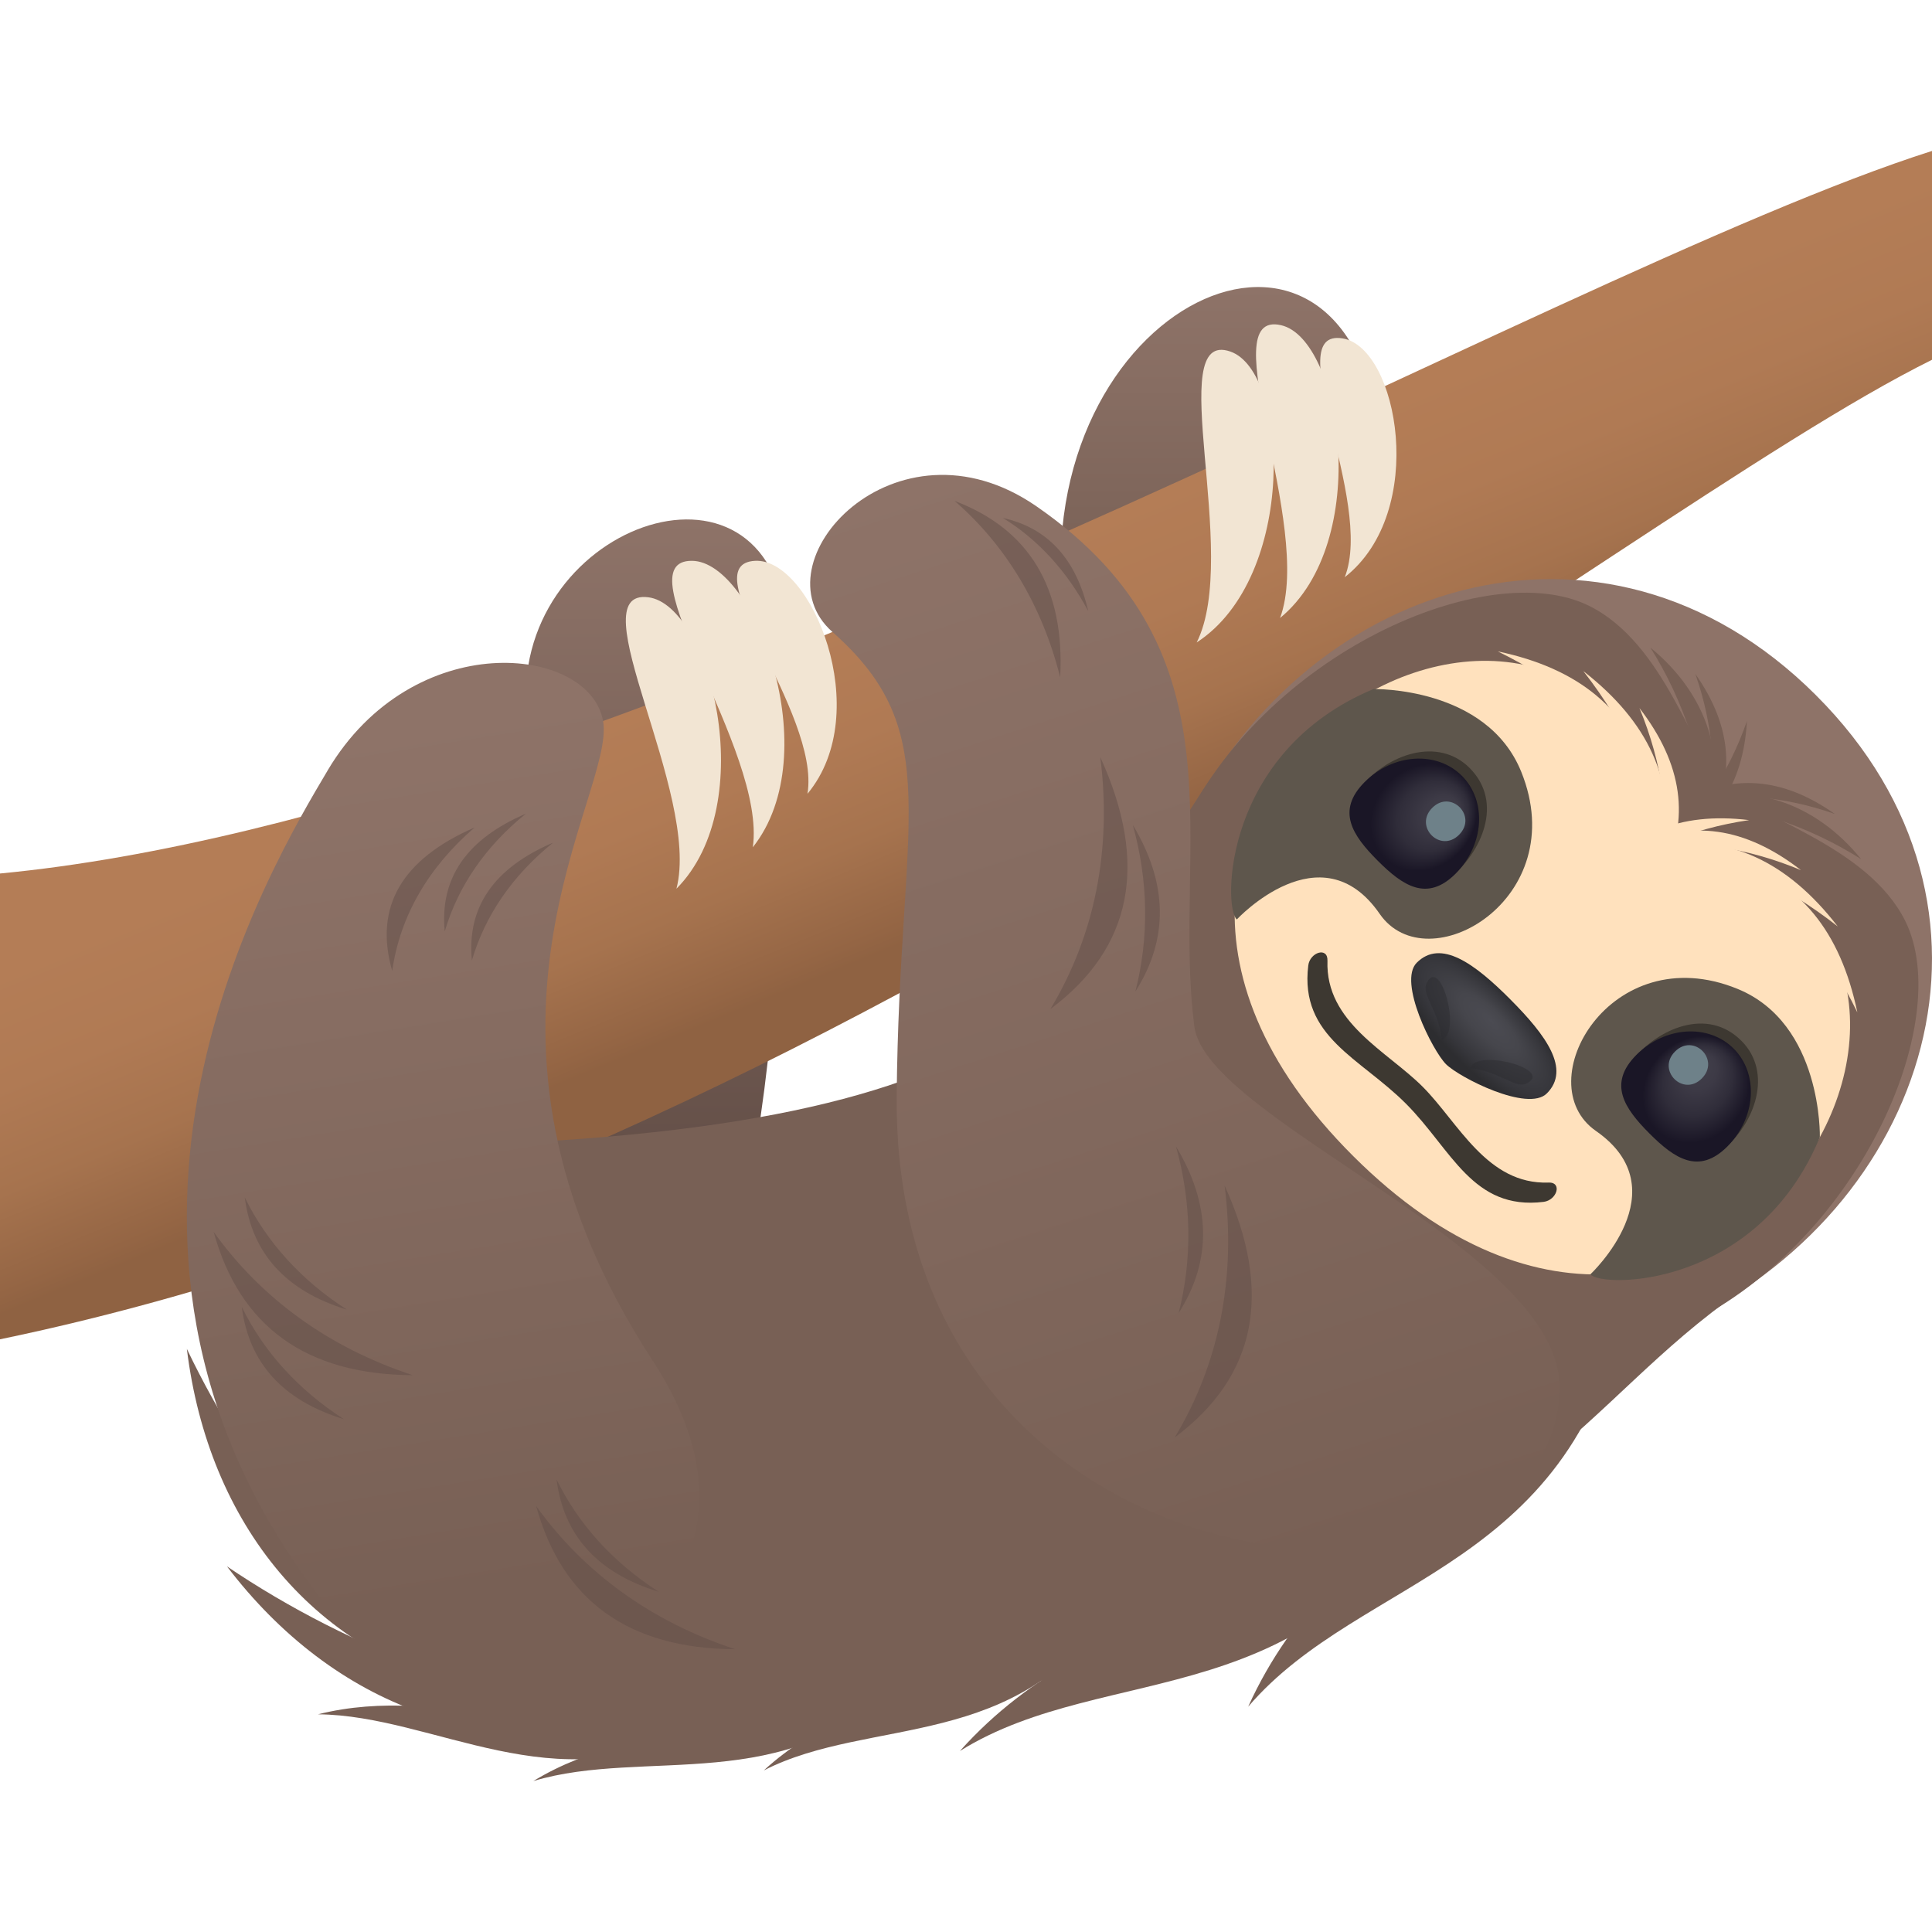 <svg xmlns="http://www.w3.org/2000/svg" xml:space="preserve" style="enable-background:new 0 0 64 64" viewBox="0 0 64 64"><linearGradient id="a" x1="40.439" x2="40.439" y1="19.776" y2="9.508" gradientUnits="userSpaceOnUse"><stop offset="0" style="stop-color:#786055"/><stop offset="1" style="stop-color:#8e7368"/></linearGradient><path d="M35.175 19.776c5.846-2.201 10.57-3.359 10.57-4.803-.73-9.846-11.352-5.256-10.57 4.803z" style="fill:url(#a)"/><linearGradient id="b" x1="21.748" x2="21.748" y1="44.752" y2="17.207" gradientUnits="userSpaceOnUse"><stop offset="0" style="stop-color:#57453e"/><stop offset=".154" style="stop-color:#604c45"/><stop offset="1" style="stop-color:#8e7368"/></linearGradient><path d="M17.42 23.157c.486 27.134 8.658 31 8.658-1.705 0-7.138-8.768-4.384-8.659 1.705z" style="fill:url(#b)"/><path d="M22.966 57.244c-4.53 2.555-8.572-.426-12.431-.455 4.192-1.058 8.468 1.168 12.431.455z" style="fill:#786055"/><path d="M29.68 55.756c-3.578 3.782-8.317 2.129-12.013 3.244 3.696-2.252 8.435-1.39 12.012-3.244z" style="fill:#786055"/><path d="M36.827 53.213c-3.086 4.844-7.993 3.628-11.525 5.434 3.392-3.108 8.202-2.798 11.525-5.434z" style="fill:#786055"/><path d="M47.87 48.765c-4.304 8.236-11.147 6.169-16.072 9.239 4.73-5.285 11.438-4.758 16.072-9.239z" style="fill:#786055"/><path d="M53.91 42.877c-1.639 9.154-8.785 9.246-12.563 13.66 2.93-6.467 9.485-7.988 12.563-13.66zM21.73 56.693c-5.424 1.86-10.689-.178-14.212-4.805 4.054 2.745 9.383 4.848 14.212 4.805z" style="fill:#786055"/><path d="M16.031 56.041c-5.617-1.147-9.132-5.577-9.841-11.357 2.115 4.425 5.654 8.944 9.841 11.358z" style="fill:#786055"/><linearGradient id="c" x1="29.677" x2="23.903" y1="26.769" y2="14.62" gradientTransform="rotate(3.032 -70.682 132.628)" gradientUnits="userSpaceOnUse"><stop offset=".214" style="stop-color:#8f6242"/><stop offset=".26" style="stop-color:#946544"/><stop offset=".488" style="stop-color:#a6734e"/><stop offset=".729" style="stop-color:#b07a54"/><stop offset="1" style="stop-color:#b47d56"/></linearGradient><path d="M64 5C51.148 9.088 20.882 26.936 0 28.936v15.43c27.896-5.786 53.394-27.19 64-32.448V5z" style="fill:url(#c)"/><path d="M26.749 26.295c.439-2.687-3.873-7.612-1.734-7.717 1.85-.096 3.985 5.01 1.734 7.717z" style="fill:#f2e5d3"/><path d="M24.938 28.068c.46-3.227-4.389-9.52-2.011-9.49 2.058.02 4.486 6.372 2.01 9.49z" style="fill:#f2e5d3"/><path d="M22.408 29.44c.817-3.157-3.296-9.948-.937-9.655 2.042.247 3.745 6.83.937 9.655zm22.139-10.32c.994-2.535-2.186-8.256-.072-7.91 1.83.296 2.842 5.737.072 7.91z" style="fill:#f2e5d3"/><path d="M42.404 20.472c1.128-3.058-2.289-10.23.03-9.7 2.007.453 3.045 7.173-.03 9.7z" style="fill:#f2e5d3"/><path d="M39.642 21.282c1.463-2.915-1.13-10.42 1.114-9.637 1.945.672 2.225 7.465-1.114 9.637z" style="fill:#f2e5d3"/><path d="M14.902 37.947c20.368-.606 21.08-5.959 24.963-11.801 8.112-12.203 30.28 7.966 17.814 16.616-5.533 3.837-6.394 8.144-20.387 12.153-17.01 4.871-22.745 2.379-26.686-2.656-3.976-5.086-3.397-14.084 4.296-14.313z" style="fill:#786055"/><linearGradient id="d" x1="10.748" x2="4.745" y1="47.936" y2="19.754" gradientTransform="rotate(2.922 -81.498 159.194)" gradientUnits="userSpaceOnUse"><stop offset="0" style="stop-color:#786055"/><stop offset="1" style="stop-color:#8e7368"/></linearGradient><path d="M10.85 25.527c2.828-4.771 8.675-4.162 9.128-1.643.436 2.425-5.527 10.208 1.652 21.204 5.872 8.996-6.694 13.58-11.172 7.641-8.89-11.79-1.424-24.136.393-27.202z" style="fill:url(#d)"/><path d="M15.725 27.409c-2.413 1.052-3.345 2.632-2.733 4.752.26-1.807 1.188-3.42 2.733-4.752z" style="opacity:.5;fill:#634e48"/><path d="M17.42 26.954c-1.949.834-2.861 2.13-2.687 3.902.437-1.495 1.35-2.82 2.688-3.902zm-1.788 4.862c.438-1.496 1.352-2.82 2.688-3.901-1.95.832-2.861 2.13-2.688 3.9zm2.128 18.071c.859 3.122 3.045 4.727 6.597 4.746-2.765-.908-5.005-2.523-6.598-4.746z" style="opacity:.5;fill:#634e48"/><path d="M21.818 52.729c-1.507-.971-2.653-2.233-3.38-3.717.233 1.846 1.35 3.095 3.38 3.717zm-8.142-7.174c-2.767-.91-5.006-2.524-6.598-4.746.86 3.122 3.045 4.727 6.598 4.746z" style="opacity:.5;fill:#634e48"/><path d="M11.49 43.383c-1.506-.97-2.653-2.233-3.382-3.718.235 1.846 1.353 3.096 3.382 3.718zm-3.48-.089c.232 1.846 1.35 3.096 3.38 3.718-1.507-.973-2.654-2.234-3.38-3.718z" style="opacity:.5;fill:#634e48"/><path d="M60.15 23.023c-7.086-7.065-17.143-3.693-20.957 4.537-.482 1.04 15.363 16.84 16.404 16.36 8.257-3.806 11.638-13.833 4.552-20.897z" style="fill:#8e7368"/><path d="M63.112 30.504c-1.25-2.502-4.922-3.413-5.982-4.47-1.06-1.057-1.973-4.718-4.486-5.963-3.364-1.67-10.814 1.58-13.534 7.456-.487 1.046-.266 7.37 4.431 12.057 4.698 4.68 11.041 4.9 12.092 4.418 5.892-2.718 9.152-10.143 7.479-13.498z" style="fill:#786055"/><path d="M55.729 26.56c1.636-.941 3.324-.82 5.054.405-1.696-.598-3.413-.735-5.054-.404z" style="fill:#786055"/><path d="M55.687 26.643c2.231-.842 4.444-.061 5.966 1.818-1.719-1.09-3.96-1.897-5.966-1.818z" style="fill:#786055"/><path d="M56.564 27.4c.939-1.643.818-3.337-.403-5.074.596 1.702.733 3.426.403 5.073z" style="fill:#786055"/><path d="M55.04 28.107c1.753-.7 2.71-2.1 2.83-4.223-.589 1.705-1.55 3.14-2.83 4.223z" style="fill:#786055"/><path d="M56.483 27.441c.838-2.24.06-4.461-1.812-5.989 1.086 1.726 1.89 3.975 1.812 5.99z" style="fill:#786055"/><path d="M55.345 27.814C52.78 14.531 32.535 26.044 44.83 38.3c12.29 12.256 23.838-7.927 10.515-10.486z" style="fill:#ffe1bd"/><path d="M60.285 37.672c-2.081 5.017-7.228 5-7.602 4.542 0 0 2.991-2.799.184-4.75-2.276-1.583.481-6.423 4.689-4.707 2.82 1.15 2.729 4.915 2.729 4.915zM45.496 22.826c-4.998 2.09-4.98 7.256-4.525 7.632 0 0 2.788-3.003 4.733-.185 1.576 2.285 6.397-.483 4.689-4.707-1.145-2.83-4.897-2.74-4.897-2.74z" style="fill:#5e564c"/><path d="M57.688 34.48c-1.14-1.145-2.787-.39-3.623.65-.622.773 2.207 3.612 2.976 2.987 1.118-.91 1.689-2.591.647-3.637z" style="fill:#3d3831"/><radialGradient id="e" cx="-352.7" cy="126.937" r="2.8" fx="-353.602" fy="125.791" gradientTransform="matrix(.491 .493 -.559 .561 300.283 138.93)" gradientUnits="userSpaceOnUse"><stop offset=".043" style="stop-color:#413f4a"/><stop offset=".284" style="stop-color:#3d3a46"/><stop offset=".558" style="stop-color:#302d3a"/><stop offset=".847" style="stop-color:#1a1626"/></radialGradient><path d="M57.431 34.738c.834.837.741 2.286-.206 3.237-.948.952-1.755.406-2.589-.431s-1.377-1.647-.43-2.598c.948-.952 2.392-1.044 3.225-.208z" style="fill:url(#e)"/><path d="M56.375 35.725c-.618.62-1.506-.271-.888-.891.619-.622 1.507.27.888.891z" style="fill:#6e8189"/><path d="M48.686 25.444c1.14 1.145.387 2.797-.648 3.636-.77.624-3.598-2.215-2.976-2.987.907-1.123 2.582-1.696 3.624-.65z" style="fill:#3d3831"/><radialGradient id="f" cx="-13.029" cy="127.235" r="2.8" fx="-13.931" fy="126.089" gradientTransform="matrix(-.491 -.493 -.559 .561 111.727 -50.69)" gradientUnits="userSpaceOnUse"><stop offset=".043" style="stop-color:#413f4a"/><stop offset=".284" style="stop-color:#3d3a46"/><stop offset=".558" style="stop-color:#302d3a"/><stop offset=".847" style="stop-color:#1a1626"/></radialGradient><path d="M48.428 25.701c-.833-.837-2.277-.744-3.224.207-.948.952-.404 1.762.43 2.599.833.836 1.64 1.382 2.588.431.947-.951 1.04-2.4.206-3.237z" style="fill:url(#f)"/><path d="M47.445 26.761c-.618.62.27 1.512.888.892.62-.621-.27-1.513-.888-.892z" style="fill:#6e8189"/><path d="M51.293 39.174c-2.038.07-2.981-1.986-4.161-3.17-1.179-1.183-3.229-2.131-3.158-4.177.017-.476-.583-.282-.636.157-.29 2.367 1.72 3.055 3.238 4.579 1.518 1.523 2.204 3.54 4.56 3.25.437-.055.63-.656.157-.64z" style="fill:#3d3831"/><radialGradient id="g" cx="-134.809" cy="138.828" r="3.585" fx="-134.809" fy="137.873" gradientTransform="matrix(.752 .755 -.262 .263 186.902 99.33)" gradientUnits="userSpaceOnUse"><stop offset="0" style="stop-color:#4b4b52"/><stop offset=".335" style="stop-color:#46464c"/><stop offset=".787" style="stop-color:#36363b"/><stop offset="1" style="stop-color:#2d2d30"/></radialGradient><path d="M50.033 33.107c-1.19-1.195-2.309-2.01-3.102-1.215-.63.633.527 2.916.967 3.358.44.442 2.714 1.602 3.344.97.793-.796-.018-1.918-1.21-3.113z" style="fill:url(#g)"/><path d="M50.59 35.88c.87-.465-1.69-1.149-1.886-.502 1.045.142 1.496.712 1.887.503zm-3.321-3.334c.464-.873 1.146 1.698.5 1.894-.14-1.048-.708-1.5-.5-1.894z" style="opacity:.5;fill:#2d2d30"/><path d="M54.208 28.044c1.78-.904 3.6-.658 5.45.78-1.822-.76-3.674-1.025-5.45-.78z" style="fill:#ffe1bd"/><path d="M52.866 29.305c1.065-1.692 2.753-2.42 5.076-2.138-1.952.286-3.676 1.013-5.076 2.138z" style="fill:#ffe1bd"/><path d="M55.044 28.021c2.198-.386 4.15.489 5.834 2.669-1.825-1.434-3.806-2.34-5.834-2.669z" style="fill:#ffe1bd"/><path d="M57.453 28.568c2.143.622 3.514 2.268 4.074 4.969-1.012-2.093-2.396-3.78-4.074-4.97zm-2.366.357c.9-1.786.655-3.613-.778-5.47.757 1.829 1.021 3.688.778 5.47z" style="fill:#ffe1bd"/><path d="M55.11 28.086c.383-2.206-.488-4.165-2.66-5.855 1.43 1.83 2.332 3.82 2.66 5.855z" style="fill:#ffe1bd"/><path d="M54.565 25.668c-.62-2.151-2.26-3.527-4.95-4.09 2.084 1.017 3.765 2.406 4.95 4.09z" style="fill:#ffe1bd"/><linearGradient id="h" x1="-324.793" x2="-330.525" y1="177.755" y2="140.165" gradientTransform="scale(-1 1) rotate(26.56 83.301 710.32)" gradientUnits="userSpaceOnUse"><stop offset="0" style="stop-color:#786055"/><stop offset="1" style="stop-color:#8e7368"/></linearGradient><path d="M34.328 16.768c-4.667-3.22-9.338 1.883-6.751 4.168 3.794 3.351 2.207 6.13 2.127 15.377-.15 17.352 21.937 18.36 21.957 9.628.01-4.567-11.693-8.822-12.096-11.937-.765-5.92 1.817-12.367-5.237-17.236z" style="fill:url(#h)"/><path d="M40.567 39.273c.383 3.057-.176 5.893-1.652 8.343 2.728-2.033 3.252-4.83 1.652-8.343zm-1.524 4.226c1.115-1.752 1.073-3.598-.086-5.52.515 1.852.544 3.724.086 5.52zm-4.246-10.074c2.728-2.034 3.253-4.83 1.652-8.343.384 3.056-.177 5.892-1.652 8.343z" style="opacity:.5;fill:#634e48"/><path d="M37.525 27.326c.515 1.849.544 3.723.086 5.518 1.116-1.754 1.072-3.597-.086-5.518zm-5.903-10.734c1.711 1.487 2.9 3.472 3.498 5.844.157-2.964-1.027-4.903-3.498-5.844z" style="opacity:.5;fill:#634e48"/><path d="M36.049 20.243c-.401-1.738-1.352-2.758-2.826-3.085 1.158.711 2.118 1.76 2.826 3.085z" style="opacity:.5;fill:#634e48"/></svg>